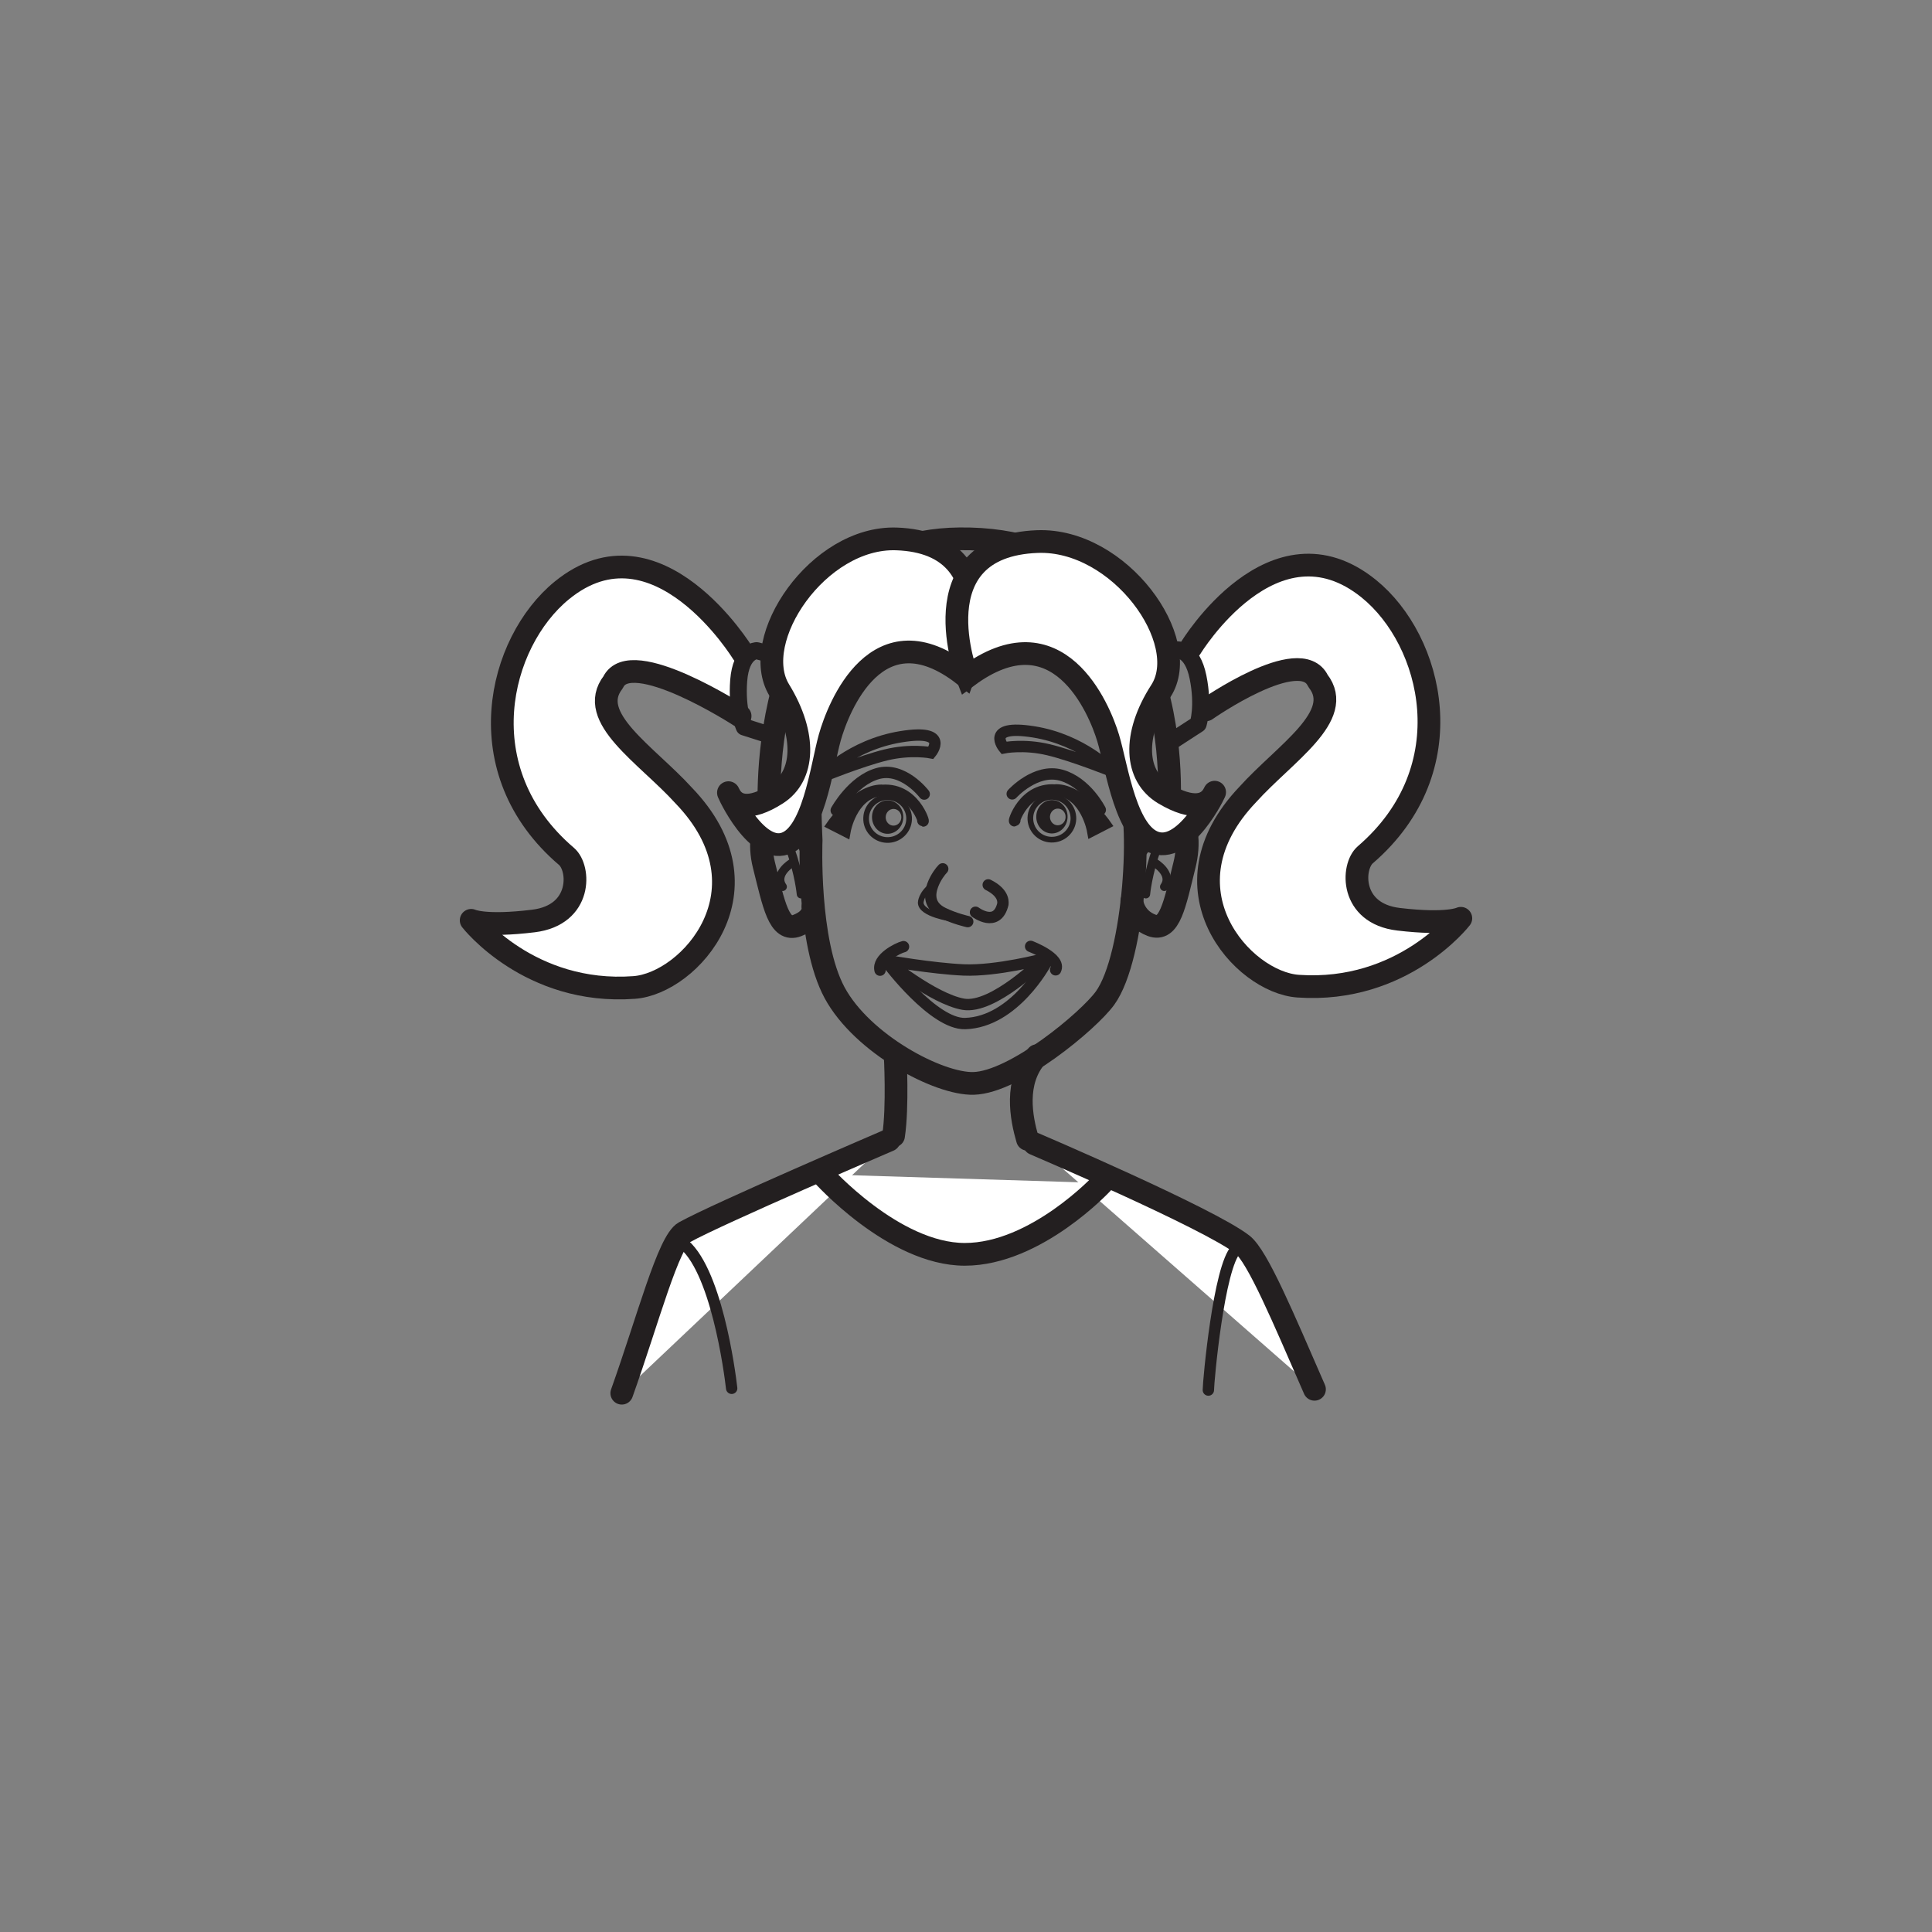 <?xml version="1.0" encoding="UTF-8"?>
<svg xmlns="http://www.w3.org/2000/svg" xmlns:xlink="http://www.w3.org/1999/xlink" width="500pt" height="500pt" viewBox="0 0 500 500" version="1.1">
<rect x="0" y="0" width="500" height="500" fill="#808080" stroke="none"/>
<g id="surface1">
<path style="fill-rule:nonzero;fill:rgb(100%,100%,100%);fill-opacity:1;stroke-width:5.88;stroke-linecap:round;stroke-linejoin:round;stroke:rgb(13.73%,12.16%,12.549%);stroke-opacity:1;stroke-miterlimit:4;" d="M -0 0.002 C -0 0.002 21.395 35.26 46.086 15.283 C 62.555 1.951 71.051 -31.291 45.156 -53.564 C 41.613 -56.604 41.141 -68.756 53.777 -70.244 C 66.445 -71.74 69.883 -69.994 69.883 -69.994 C 69.883 -69.994 54.914 -89.451 27.777 -87.561 C 13.371 -86.561 -8.477 -62.275 14.762 -37.928 C 24.352 -27.287 40.02 -17.635 32.91 -8.541 C 28.344 1.064 3.945 -16.041 3.945 -16.041 " transform="matrix(1,0,0,-1,308.18,167.658)"/>
<path style="fill-rule:nonzero;fill:rgb(100%,100%,100%);fill-opacity:1;stroke-width:5.88;stroke-linecap:round;stroke-linejoin:round;stroke:rgb(13.73%,12.16%,12.549%);stroke-opacity:1;stroke-miterlimit:4;" d="M 0 0.001 C 0 0.001 -22.187 36.266 -46.797 16.196 C -63.223 2.797 -71.578 -30.48 -45.598 -52.652 C -42.043 -55.675 -41.496 -67.808 -54.16 -69.363 C -66.816 -70.914 -70.269 -69.191 -70.269 -69.191 C -70.269 -69.191 -55.219 -88.574 -28.09 -86.57 C -13.687 -85.511 8.078 -61.14 -15.262 -36.894 C -24.891 -26.285 -40.609 -16.707 -33.527 -7.578 C -28.996 2.047 -0.668 -16.328 -0.668 -16.328 " transform="matrix(1,0,0,-1,192.207,168.989)"/>
<path style="fill:none;stroke-width:2.94;stroke-linecap:butt;stroke-linejoin:miter;stroke:rgb(13.73%,12.16%,12.549%);stroke-opacity:1;stroke-miterlimit:4;" d="M -0.002 0 C -0.002 0 -5.127 6.172 7.682 4.133 C 20.479 2.098 28.162 -6.137 28.162 -6.137 C 28.162 -6.137 17.928 -2.023 11.518 -0.492 C 5.119 1.039 -0.002 0 -0.002 0 Z M -0.002 0 " transform="matrix(1,0,0,-1,259.803,193.539)"/>
<path style="fill:none;stroke-width:2.94;stroke-linecap:butt;stroke-linejoin:miter;stroke:rgb(13.73%,12.16%,12.549%);stroke-opacity:1;stroke-miterlimit:4;" d="M -0.001 -0.001 C -0.001 -0.001 5.164 6.277 -7.786 4.148 C -20.743 2.046 -28.5 -6.325 -28.5 -6.325 C -28.5 -6.325 -18.145 -2.133 -11.668 -0.551 C -5.184 1.031 -0.001 -0.001 -0.001 -0.001 Z M -0.001 -0.001 " transform="matrix(1,0,0,-1,240.938,194.82)"/>
<path style="fill:none;stroke-width:5.88;stroke-linecap:butt;stroke-linejoin:miter;stroke:rgb(13.73%,12.16%,12.549%);stroke-opacity:1;stroke-miterlimit:4;" d="M -0.002 -0.002 C -0.002 -0.002 -1.076 -26.217 6.076 -39.463 C 13.236 -52.697 33.014 -63.197 42.068 -62.92 C 52.752 -62.604 71.795 -46.729 76.061 -40.846 C 83.893 -30.002 85.838 6.885 81.951 13.33 C 75.857 23.436 85.217 29.85 75.232 41.6 C 67.213 51.021 55.838 55.193 49.803 49.912 C 39.428 40.814 37.994 44.971 28.229 50.236 C 16.865 56.354 0.639 38.092 -0.057 26.322 C -0.74 14.553 -0.002 -0.002 -0.002 -0.002 Z M -0.002 -0.002 " transform="matrix(1,0,0,-1,209.924,217.463)"/>
<path style="fill:none;stroke-width:5.88;stroke-linecap:round;stroke-linejoin:round;stroke:rgb(13.73%,12.16%,12.549%);stroke-opacity:1;stroke-miterlimit:4;" d="M -0 0.001 C -0 0.001 3.859 9.657 8.582 8.587 C 13.301 7.532 13.23 0.251 12.027 -4.628 C 9.465 -14.999 8.211 -22.147 3.48 -20.374 C -1.242 -18.601 -1.629 -14.132 -1.629 -14.132 " transform="matrix(1,0,0,-1,294.543,219.095)"/>
<path style="fill:none;stroke-width:2.205;stroke-linecap:round;stroke-linejoin:round;stroke:rgb(13.73%,12.16%,12.549%);stroke-opacity:1;stroke-miterlimit:4;" d="M 0 0.001 C 0 0.001 -1.91 6.642 -4.258 -0.011 C -6.629 -6.651 -7.105 -11.882 -7.105 -11.882 " transform="matrix(1,0,0,-1,303.656,219.52)"/>
<path style="fill:none;stroke-width:2.205;stroke-linecap:round;stroke-linejoin:round;stroke:rgb(13.73%,12.16%,12.549%);stroke-opacity:1;stroke-miterlimit:4;" d="M -0.002 0.001 C -0.002 0.001 4.76 -2.839 2.4 -6.159 " transform="matrix(1,0,0,-1,298.912,223.329)"/>
<path style="fill:none;stroke-width:2.205;stroke-linecap:round;stroke-linejoin:round;stroke:rgb(13.73%,12.16%,12.549%);stroke-opacity:1;stroke-miterlimit:4;" d="M -0.001 0.001 C -0.001 0.001 1.916 6.642 4.256 -0.011 C 6.627 -6.651 7.104 -11.882 7.104 -11.882 " transform="matrix(1,0,0,-1,200.197,219.52)"/>
<path style="fill:none;stroke-width:2.205;stroke-linecap:round;stroke-linejoin:round;stroke:rgb(13.73%,12.16%,12.549%);stroke-opacity:1;stroke-miterlimit:4;" d="M -0.001 0.001 C -0.001 0.001 -4.755 -2.839 -2.403 -6.159 " transform="matrix(1,0,0,-1,204.942,223.329)"/>
<path style="fill:none;stroke-width:5.88;stroke-linecap:round;stroke-linejoin:miter;stroke:rgb(13.73%,12.16%,12.549%);stroke-opacity:1;stroke-miterlimit:4;" d="M 0.001 0.001 C 0.001 0.001 -3.57 9.638 -8.292 8.56 C -13.003 7.478 -13.234 0.2 -12.007 -4.679 C -9.41 -15.042 -8.109 -22.187 -3.386 -20.386 C 1.321 -18.593 0.665 -15.581 0.665 -15.581 " transform="matrix(1,0,0,-1,209.703,219.142)"/>
<path style=" stroke:none;fill-rule:nonzero;fill:rgb(13.73%,12.16%,12.549%);fill-opacity:1;" d="M 236.27 250.289 C 236.188 250.293 236.121 250.293 236.031 250.301 C 235.965 250.301 235.965 250.188 236.027 250.184 C 236.109 250.184 236.184 250.184 236.266 250.184 C 236.332 250.188 236.344 250.289 236.27 250.289 "/>
<path style=" stroke:none;fill-rule:nonzero;fill:rgb(13.73%,12.16%,12.549%);fill-opacity:1;" d="M 271.727 211.348 C 271.781 210.16 272.719 209.223 273.828 209.266 C 274.949 209.305 275.824 210.301 275.773 211.492 C 275.746 212.691 274.801 213.621 273.672 213.582 C 272.566 213.543 271.695 212.539 271.727 211.348 M 268.188 211.23 C 268.102 213.613 269.852 215.613 272.086 215.695 C 274.316 215.766 276.203 213.906 276.285 211.516 C 276.367 209.121 274.629 207.125 272.375 207.055 C 270.148 206.969 268.254 208.844 268.188 211.23 "/>
<path style="fill:none;stroke-width:1.47;stroke-linecap:butt;stroke-linejoin:miter;stroke:rgb(13.73%,12.16%,12.549%);stroke-opacity:1;stroke-miterlimit:4;" d="M 0 -0 C -0.098 -3.055 2.289 -5.617 5.371 -5.719 C 8.449 -5.824 11.031 -3.441 11.141 -0.379 C 11.231 2.676 8.836 5.242 5.758 5.348 C 2.684 5.457 0.109 3.062 0 -0 Z M 0 -0 " transform="matrix(1,0,0,-1,266.656,211.586)"/>
<path style=" stroke:none;fill-rule:nonzero;fill:rgb(13.73%,12.16%,12.549%);fill-opacity:1;" d="M 229.219 211.441 C 229.258 210.242 230.195 209.312 231.316 209.352 C 232.438 209.391 233.316 210.395 233.266 211.57 C 233.227 212.773 232.285 213.703 231.172 213.672 C 230.051 213.633 229.172 212.629 229.219 211.441 M 225.676 211.316 C 225.602 213.699 227.34 215.703 229.57 215.781 C 231.82 215.852 233.695 213.98 233.773 211.594 C 233.859 209.215 232.109 207.215 229.875 207.129 C 227.633 207.055 225.746 208.926 225.676 211.316 "/>
<path style="fill:none;stroke-width:1.47;stroke-linecap:round;stroke-linejoin:miter;stroke:rgb(13.73%,12.16%,12.549%);stroke-opacity:1;stroke-miterlimit:4;" d="M 0 0.002 C -0.128 -3.064 2.293 -5.627 5.368 -5.729 C 8.442 -5.83 11.02 -3.443 11.122 -0.389 C 11.235 2.674 8.821 5.232 5.754 5.342 C 2.672 5.451 0.09 3.057 0 0.002 Z M 0 0.002 " transform="matrix(1,0,0,-1,224.152,211.662)"/>
<path style="fill:none;stroke-width:2.94;stroke-linecap:round;stroke-linejoin:round;stroke:rgb(13.73%,12.16%,12.549%);stroke-opacity:1;stroke-miterlimit:4;" d="M 0.001 0.001 C 0.001 0.001 11.97 -2.093 19.974 -2.44 C 28.498 -2.808 40.755 0.431 40.755 0.431 C 40.755 0.431 27.669 -12.71 19.869 -11.312 C 12.068 -9.897 0.001 0.001 0.001 0.001 Z M 0.001 0.001 " transform="matrix(1,0,0,-1,229.397,248.579)"/>
<path style="fill:none;stroke-width:2.94;stroke-linecap:round;stroke-linejoin:round;stroke:rgb(13.73%,12.16%,12.549%);stroke-opacity:1;stroke-miterlimit:4;" d="M -0 0.001 C -0 0.001 11.847 -15.792 20 -15.558 C 32.75 -15.179 40.871 0.079 40.871 0.079 " transform="matrix(1,0,0,-1,229.782,249.337)"/>
<path style="fill:none;stroke-width:2.94;stroke-linecap:round;stroke-linejoin:round;stroke:rgb(13.73%,12.16%,12.549%);stroke-opacity:1;stroke-miterlimit:4;" d="M -0.001 0 C -1.529 -0.383 -6.834 -3.043 -6.072 -6.082 " transform="matrix(1,0,0,-1,233.83,244.996)"/>
<path style="fill:none;stroke-width:2.94;stroke-linecap:round;stroke-linejoin:round;stroke:rgb(13.73%,12.16%,12.549%);stroke-opacity:1;stroke-miterlimit:4;" d="M -0.002 0.001 C -0.002 0.001 7.979 -3.019 6.467 -6.061 " transform="matrix(1,0,0,-1,266.725,244.927)"/>
<path style="fill:none;stroke-width:2.94;stroke-linecap:round;stroke-linejoin:round;stroke:rgb(13.73%,12.16%,12.549%);stroke-opacity:1;stroke-miterlimit:4;" d="M 0.002 0 C 0.002 0 6.061 6.715 12.713 4.825 C 19.229 2.981 22.795 -4.136 22.795 -4.136 " transform="matrix(1,0,0,-1,261.959,205.454)"/>
<path style="fill:none;stroke-width:2.94;stroke-linecap:round;stroke-linejoin:miter;stroke:rgb(13.73%,12.16%,12.549%);stroke-opacity:1;stroke-miterlimit:4;" d="M 0.002 0.001 C 0.674 -1.425 -2.111 9.11 -11.354 7.7 C -18.49 6.606 -20.123 -2.694 -20.123 -2.694 L -23.342 -1.05 C -23.342 -1.05 -17.154 7.813 -10.713 7.833 " transform="matrix(1,0,0,-1,238.822,212.345)"/>
<path style="fill:none;stroke-width:2.94;stroke-linecap:round;stroke-linejoin:miter;stroke:rgb(13.73%,12.16%,12.549%);stroke-opacity:1;stroke-miterlimit:4;" d="M 0.002 0.002 C -0.678 -1.424 2.072 9.127 11.303 7.744 C 18.459 6.686 20.119 -2.615 20.119 -2.615 L 23.334 -0.963 C 23.334 -0.963 17.139 7.885 10.67 7.881 " transform="matrix(1,0,0,-1,262.643,212.299)"/>
<path style="fill:none;stroke-width:2.94;stroke-linecap:round;stroke-linejoin:round;stroke:rgb(13.73%,12.16%,12.549%);stroke-opacity:1;stroke-miterlimit:4;" d="M 0.001 -0 C 0.001 -0 -5.456 7.199 -12.097 5.285 C -18.608 3.418 -22.772 -4.223 -22.772 -4.223 " transform="matrix(1,0,0,-1,239.186,205.504)"/>
<path style="fill:none;stroke-width:2.94;stroke-linecap:round;stroke-linejoin:round;stroke:rgb(13.73%,12.16%,12.549%);stroke-opacity:1;stroke-miterlimit:4;" d="M 0.001 0 C -0.519 -0.508 -1.843 -2.207 -2.577 -4.199 C -3.53 -6.723 -3.53 -9.613 0.017 -11.391 C 3.056 -12.902 6.47 -13.656 6.47 -13.656 " transform="matrix(1,0,0,-1,243.976,224.856)"/>
<path style="fill:none;stroke-width:1.47;stroke-linecap:round;stroke-linejoin:round;stroke:rgb(13.73%,12.16%,12.549%);stroke-opacity:1;stroke-miterlimit:4;" d="M 0.001 -0.001 C 0.001 -0.001 -7.991 1.124 -7.999 4.167 C -7.999 4.167 -7.995 6.436 -4.959 8.718 " transform="matrix(1,0,0,-1,246.284,237.757)"/>
<path style="fill:none;stroke-width:2.94;stroke-linecap:round;stroke-linejoin:round;stroke:rgb(13.73%,12.16%,12.549%);stroke-opacity:1;stroke-miterlimit:4;" d="M 0.002 -0.001 C 0.002 -0.001 5.584 -4.212 7.096 2.144 C 6.986 2.058 7.916 4.78 3.291 7.081 " transform="matrix(1,0,0,-1,252.459,236.089)"/>
<path style="fill:none;stroke-width:5.88;stroke-linecap:round;stroke-linejoin:round;stroke:rgb(13.73%,12.16%,12.549%);stroke-opacity:1;stroke-miterlimit:4;" d="M -0 -0.002 C -0 -0.002 6.57 71.694 -54.133 71.061 C -108.152 70.51 -103.387 -0.4 -103.387 -0.4 " transform="matrix(1,0,0,-1,302.484,210.506)"/>
<path style="fill:none;stroke-width:4.41;stroke-linecap:round;stroke-linejoin:round;stroke:rgb(13.73%,12.16%,12.549%);stroke-opacity:1;stroke-miterlimit:4;" d="M 0.002 0 L -5.279 1.418 C -5.279 1.418 -9.346 1.43 -9.951 -6.293 C -10.549 -14 -8.506 -18.336 -8.506 -18.336 L -2.686 -20.188 " transform="matrix(1,0,0,-1,201.127,169.812)"/>
<path style="fill:none;stroke-width:4.41;stroke-linecap:round;stroke-linejoin:round;stroke:rgb(13.73%,12.16%,12.549%);stroke-opacity:1;stroke-miterlimit:4;" d="M -0 -0.002 L 5.066 2.029 C 5.066 2.029 9.098 2.541 10.641 -5.049 C 12.172 -12.627 10.664 -17.186 10.664 -17.186 L 3.41 -21.893 " transform="matrix(1,0,0,-1,299.41,170.209)"/>
<path style=" stroke:none;fill-rule:nonzero;fill:rgb(100%,100%,100%);fill-opacity:1;" d="M 249.5 174.703 C 249.5 174.703 261.766 140.531 232.031 139.473 C 211.746 138.75 193.688 165.617 201.691 178.625 C 208.797 190.219 208.258 200.844 201.016 205.453 C 193.773 210.07 190.145 208.547 188.691 205.484 C 187.242 202.418 194.516 220.035 202.484 218.492 C 210.465 216.938 212.598 198.531 214.75 190.863 C 216.902 183.195 226.992 157.117 249.5 174.703 "/>
<path style="fill:none;stroke-width:5.88;stroke-linecap:butt;stroke-linejoin:miter;stroke:rgb(13.73%,12.16%,12.549%);stroke-opacity:1;stroke-miterlimit:4;" d="M 0.001 -0.001 C 0.001 -0.001 12.267 34.17 -17.468 35.229 C -37.753 35.952 -55.812 9.085 -47.808 -3.923 C -40.702 -15.517 -41.241 -26.142 -48.483 -30.751 C -55.726 -35.369 -59.354 -33.845 -60.808 -30.783 C -62.257 -27.716 -54.983 -45.333 -47.015 -43.79 C -39.034 -42.236 -36.901 -23.83 -34.749 -16.162 C -32.597 -8.494 -22.507 17.585 0.001 -0.001 Z M 0.001 -0.001 " transform="matrix(1,0,0,-1,249.499,174.702)"/>
<path style=" stroke:none;fill-rule:nonzero;fill:rgb(100%,100%,100%);fill-opacity:1;" d="M 250.316 175.113 C 250.316 175.113 237.332 141.336 268.48 140.156 C 289.73 139.359 308.754 165.895 300.445 178.812 C 293.027 190.32 293.652 200.852 301.25 205.387 C 308.863 209.918 312.641 208.395 314.168 205.359 C 315.668 202.312 308.105 219.793 299.77 218.297 C 291.402 216.797 289.09 198.578 286.785 190.988 C 284.504 183.402 273.832 157.609 250.316 175.113 "/>
<path style="fill:none;stroke-width:5.88;stroke-linecap:butt;stroke-linejoin:miter;stroke:rgb(13.73%,12.16%,12.549%);stroke-opacity:1;stroke-miterlimit:4;" d="M -0.001 -0.001 C -0.001 -0.001 -12.985 33.776 18.163 34.956 C 39.413 35.753 58.437 9.218 50.128 -3.7 C 42.71 -15.208 43.335 -25.739 50.933 -30.274 C 58.546 -34.806 62.323 -33.282 63.851 -30.247 C 65.351 -27.2 57.788 -44.681 49.452 -43.185 C 41.085 -41.685 38.772 -23.466 36.468 -15.876 C 34.187 -8.29 23.515 17.503 -0.001 -0.001 Z M -0.001 -0.001 " transform="matrix(1,0,0,-1,250.317,175.112)"/>
<path style="fill-rule:nonzero;fill:rgb(100%,100%,100%);fill-opacity:1;stroke-width:5.88;stroke-linecap:round;stroke-linejoin:round;stroke:rgb(13.73%,12.16%,12.549%);stroke-opacity:1;stroke-miterlimit:4;" d="M -0.002 0 C 6.803 19.059 12.057 39.348 16.229 41.664 C 24.924 46.496 69.182 65.488 69.182 65.488 " transform="matrix(1,0,0,-1,160.92,360.559)"/>
<path style="fill-rule:nonzero;fill:rgb(100%,100%,100%);fill-opacity:1;stroke-width:5.88;stroke-linecap:round;stroke-linejoin:round;stroke:rgb(13.73%,12.16%,12.549%);stroke-opacity:1;stroke-miterlimit:4;" d="M 0 -0.002 C 0 -0.002 45.129 -19.291 53.832 -26.068 C 57.785 -29.146 64.441 -45.1 72.496 -63.545 " transform="matrix(1,0,0,-1,267.691,296.002)"/>
<path style="fill:none;stroke-width:5.88;stroke-linecap:round;stroke-linejoin:round;stroke:rgb(13.73%,12.16%,12.549%);stroke-opacity:1;stroke-miterlimit:4;" d="M 0.001 0 C -1.577 5.41 -3.507 14.926 2.474 21.645 " transform="matrix(1,0,0,-1,265.909,294.844)"/>
<path style="fill:none;stroke-width:5.88;stroke-linecap:round;stroke-linejoin:round;stroke:rgb(13.73%,12.16%,12.549%);stroke-opacity:1;stroke-miterlimit:4;" d="M 0.001 -0.001 C 0.001 -0.001 0.724 -13.341 -0.421 -20.868 " transform="matrix(1,0,0,-1,231.671,273.089)"/>
<path style="fill-rule:nonzero;fill:rgb(100%,100%,100%);fill-opacity:1;stroke-width:5.88;stroke-linecap:round;stroke-linejoin:round;stroke:rgb(13.73%,12.16%,12.549%);stroke-opacity:1;stroke-miterlimit:4;" d="M 0.002 0.001 C 0.002 0.001 -17.111 -18.456 -35.572 -18.456 C -54.029 -18.456 -72.49 2.255 -72.49 2.255 " transform="matrix(1,0,0,-1,285.26,306.165)"/>
<path style="fill:none;stroke-width:2.94;stroke-linecap:round;stroke-linejoin:miter;stroke:rgb(13.73%,12.16%,12.549%);stroke-opacity:1;stroke-miterlimit:4;" d="M -0 0.001 C 9.004 -6.304 12.605 -33.772 13.059 -37.819 " transform="matrix(1,0,0,-1,176.297,321.474)"/>
<path style="fill:none;stroke-width:2.94;stroke-linecap:round;stroke-linejoin:miter;stroke:rgb(13.73%,12.16%,12.549%);stroke-opacity:1;stroke-miterlimit:4;" d="M -0.002 -0.002 C -4.506 -4.502 -7.205 -34.221 -7.205 -36.471 " transform="matrix(1,0,0,-1,319.928,323.275)"/>
</g>
</svg>
